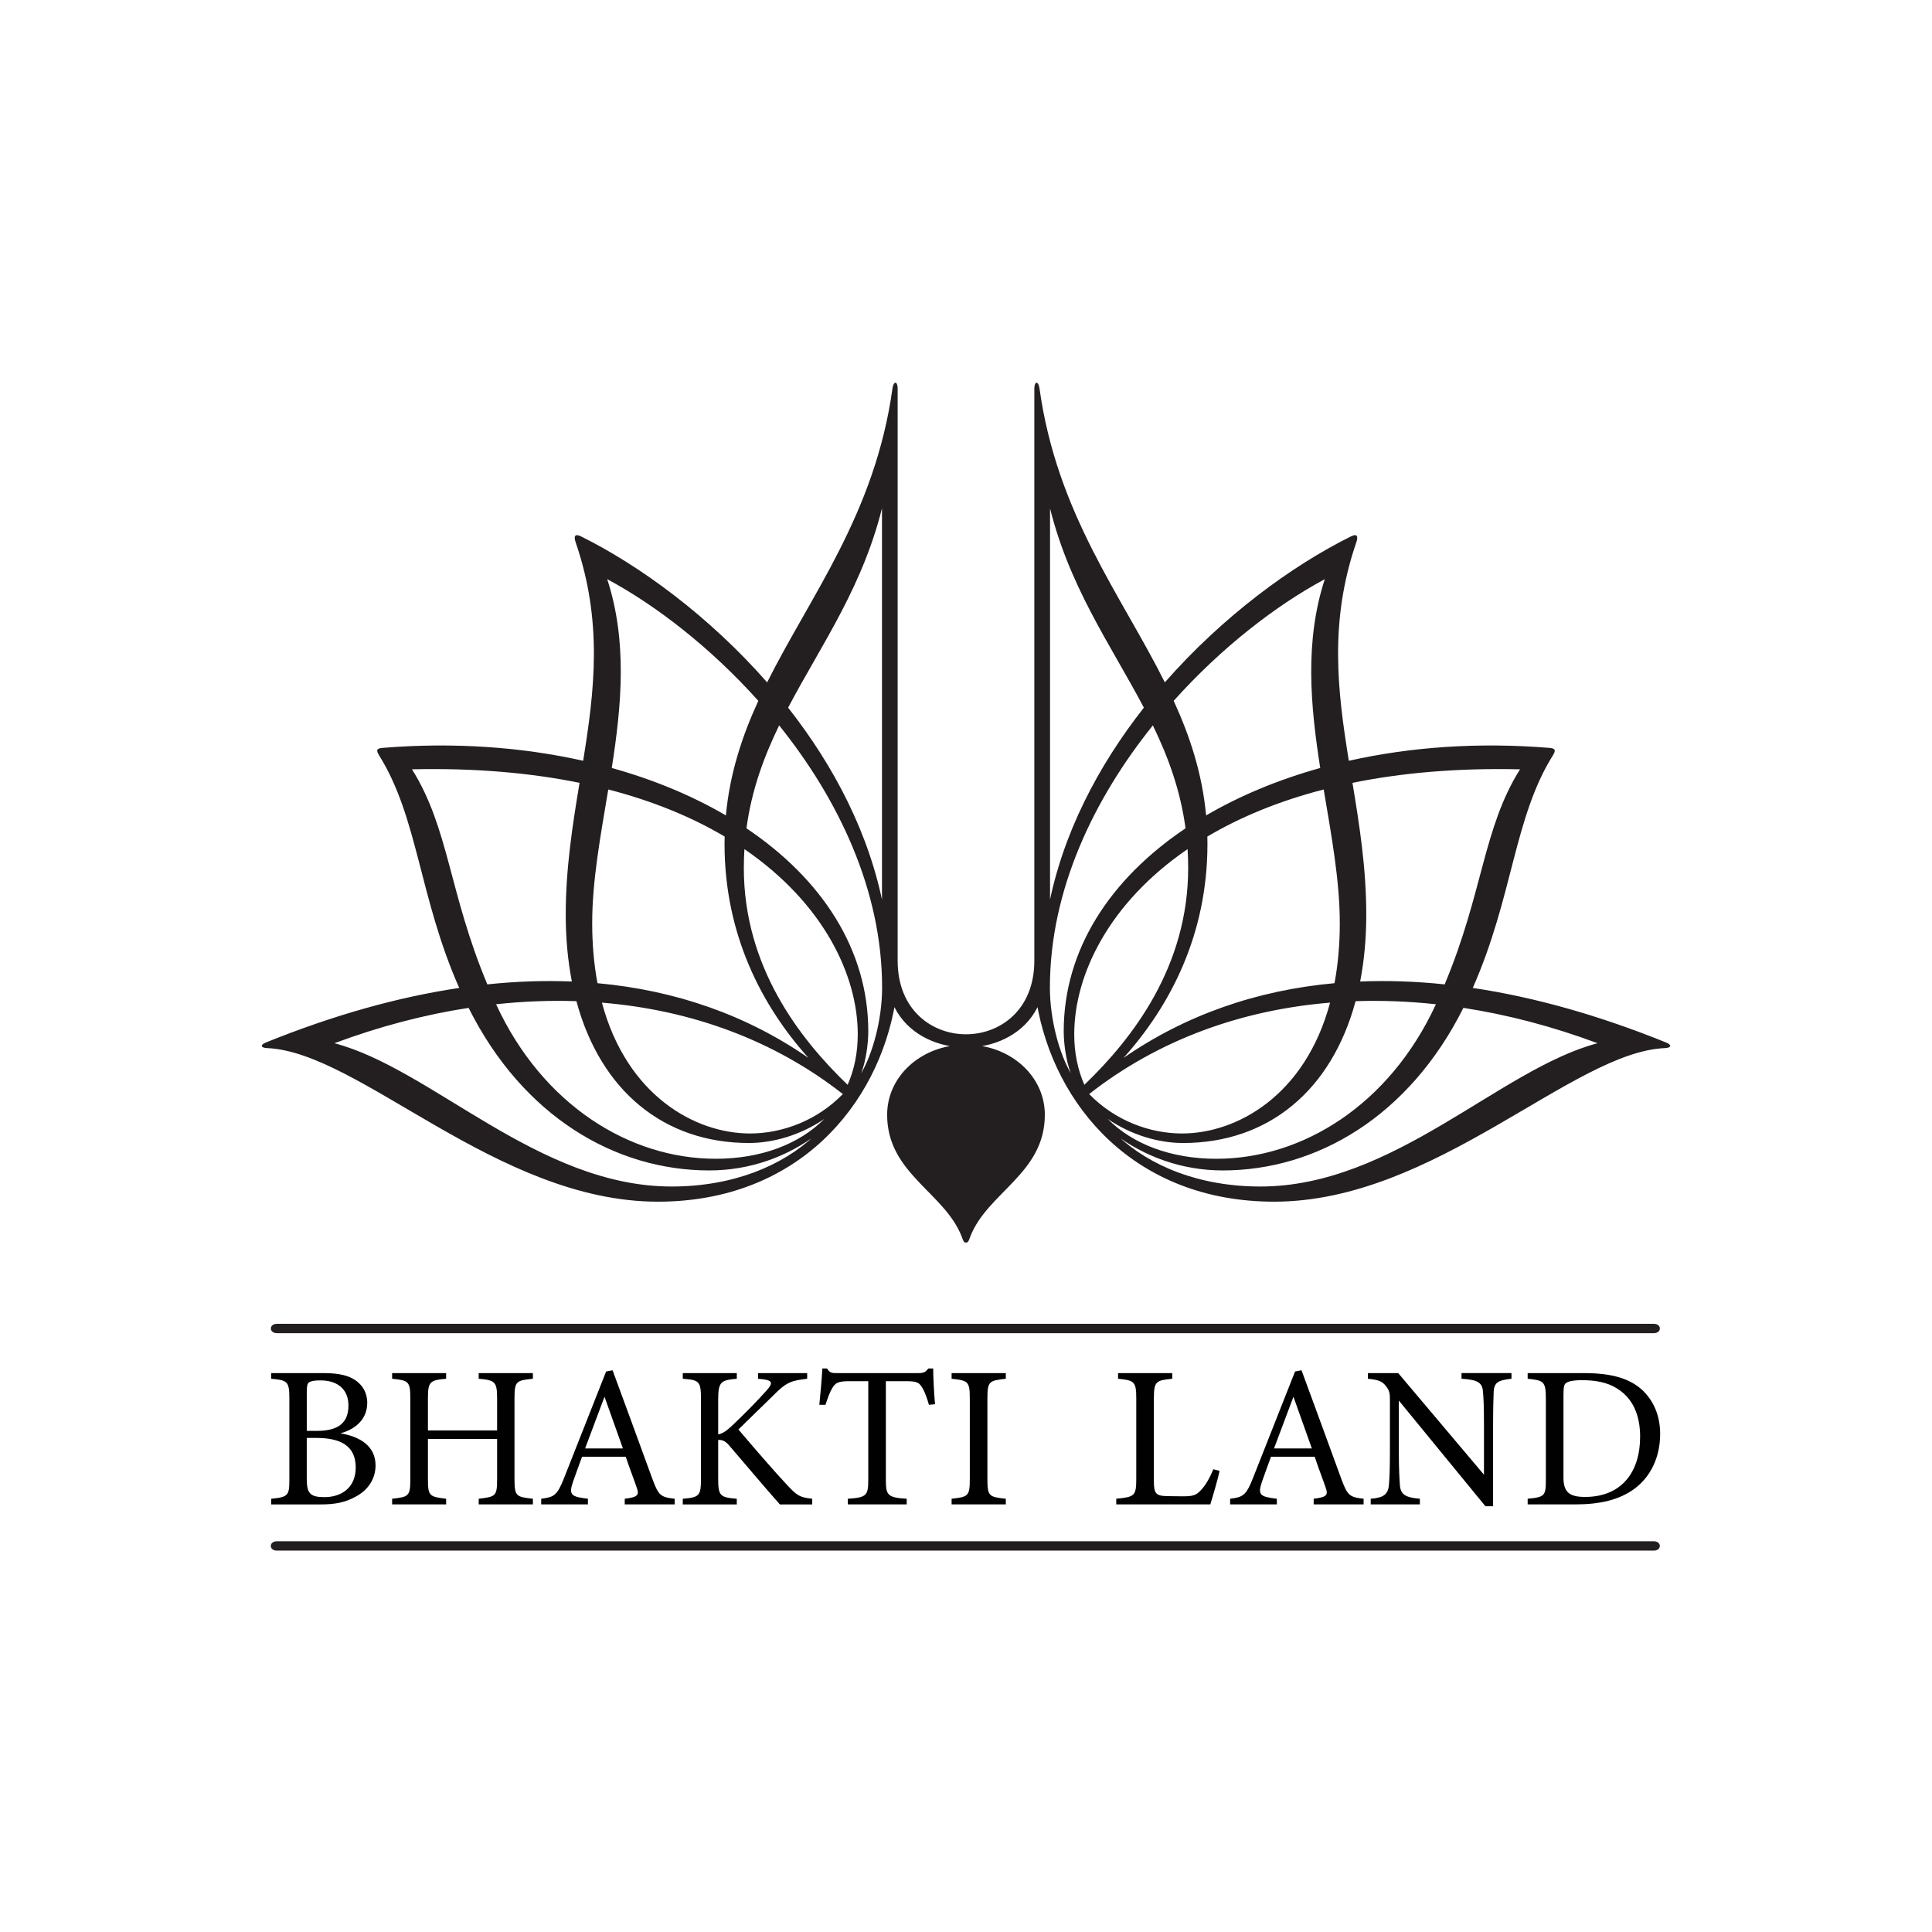 <?xml version="1.0" encoding="UTF-8"?> <svg xmlns="http://www.w3.org/2000/svg" width="1166" height="1166" viewBox="0 0 1166 1166" fill="none"><g clip-path="url(#clip0_3246_5145)"><path d="M491.758 685.185C472.114 703.723 442.226 716.083 405.328 716.083C324.78 716.083 260.713 645.104 201.835 629.606C228.812 619.546 255.967 612.4 282.806 608.267C315.684 673.926 371.46 706.379 428.041 706.379C452.715 706.379 475.487 698.067 493.93 683.986L491.758 685.192V685.185ZM532.293 302.084V548.522H533.422C524.92 503.305 503.19 462.137 475.652 427.086C495.778 388.818 521.804 352.903 533.422 302.084H532.293ZM457.652 422.959C447.83 444.41 440.444 466.817 438.088 492.125C417.81 480.252 394.602 470.568 369.216 463.488C375.13 425.735 378.708 387.058 366.457 349.528C395.968 365.396 428.926 390.875 457.652 422.959ZM431.876 699.339C380.213 699.339 327.625 667.09 299.479 606.276C299.453 606.21 299.42 606.151 299.393 606.085C315.75 604.312 331.955 603.685 347.876 604.219C362.45 658.296 400.721 689.82 451.975 689.82C466.233 689.82 482.788 685.33 497.501 675.297C482.227 690.604 459.236 699.339 431.876 699.339ZM450.504 499.91C453.599 476.89 460.979 456.856 470.233 437.785C505.91 482.237 532.366 537.216 532.366 596.005C532.366 615.446 526.656 635.889 519.719 647.755C522.61 640.411 524.022 629.89 524.022 622.335C524.022 573.249 496.114 530.538 450.504 499.91ZM449.269 512.475C496.874 545.061 517.679 588.471 517.679 624.247C517.679 635.44 515.534 645.658 511.567 654.709C482.246 626.56 448.913 583.164 448.913 523.82C448.913 519.951 449.045 516.18 449.276 512.482L449.269 512.475ZM452.616 684.078C419.81 684.078 378.378 661.486 363.269 605.116C416.952 609.533 466.959 627.602 508.669 660.28C493.098 676.325 472.081 684.078 452.616 684.078ZM367.11 476.462C394.562 483.555 417.87 493.351 437.335 504.874C437.302 506.364 437.276 507.867 437.276 509.377C437.276 563.928 459.685 607.021 487.916 638.46C450.563 612.611 407.731 597.654 360.595 593.375C358.536 582.419 357.4 570.348 357.4 557.085C357.4 531.402 362.463 504.248 367.104 476.462H367.11ZM349.763 472.46C345.572 497.86 341.433 523.86 341.433 551.976C341.433 566.413 342.707 579.907 345.136 592.36C328.608 591.681 311.592 592.261 294.119 594.094C270.859 538.561 270.964 499.812 248.641 464.299C286.832 463.429 320.43 466.475 349.77 472.46H349.763ZM625.62 604.8C636.003 667.129 684.842 725.24 768.975 725.24C866.104 725.24 948.95 634.906 1004.73 632.553C1008.92 632.375 1008.94 630.562 1005.57 629.191C965.069 612.776 926.019 601.774 888.844 596.243C913.081 541.389 913.675 493.529 937.128 455.993C939.115 452.815 938.791 451.662 935.042 451.359C892.084 447.858 851.068 450.838 814.044 459.144C807.153 416.624 802.143 375.073 818.559 327.326C819.846 323.581 819.034 321.887 815.331 323.726C779.668 341.407 737.945 371.975 703.001 411.825C676.571 358.981 637.852 309.962 627.356 234.401C626.69 229.635 624.241 230.09 624.241 234.401V579.729C624.241 609.974 603.132 624.214 582.993 624.214C562.854 624.214 541.745 609.974 541.745 579.729V234.401C541.745 230.09 539.296 229.635 538.63 234.401C528.128 309.962 489.408 358.981 462.985 411.825C428.041 371.981 386.318 341.413 350.655 323.726C346.952 321.887 346.14 323.581 347.427 327.326C363.843 375.08 358.833 416.624 351.942 459.144C314.912 450.838 273.895 447.858 230.944 451.359C227.195 451.662 226.871 452.815 228.858 455.993C252.317 493.529 252.911 541.389 277.149 596.243C239.98 601.774 200.924 612.776 160.422 629.191C157.049 630.562 157.069 632.375 161.267 632.553C217.043 634.906 299.895 725.24 397.018 725.24C481.335 725.24 529.976 667.123 540.359 604.8L538.577 605.136C545.303 621.386 560.841 630.068 576.643 631.821L576.795 630.839C553.904 633.232 535.408 650.563 535.408 672.818C535.408 708.205 570.023 719.597 580.419 746.328C581.132 748.174 581.475 749.954 582.993 749.954C584.511 749.954 584.854 748.174 585.567 746.328C595.963 719.597 630.578 708.205 630.578 672.818C630.578 650.563 612.082 633.225 589.191 630.839L589.343 631.821C605.138 630.068 620.683 621.386 627.403 605.136L625.607 604.8H625.62ZM672.07 683.986C690.505 698.067 713.284 706.379 737.958 706.379C794.539 706.379 850.315 673.926 883.193 608.267C910.032 612.4 937.187 619.553 964.164 629.606C905.286 645.104 841.219 716.083 760.671 716.083C723.773 716.083 693.885 703.716 674.241 685.185L672.076 683.979L672.07 683.986ZM632.578 302.084C644.195 352.903 670.215 388.818 690.347 427.086C662.809 462.137 641.079 503.312 632.578 548.522H633.719V302.084H632.578ZM799.543 349.528C787.292 387.058 790.869 425.735 796.783 463.488C771.397 470.568 748.196 480.252 727.912 492.125C725.555 466.817 718.169 444.404 708.347 422.959C737.073 390.875 770.031 365.402 799.543 349.528ZM668.499 675.304C683.212 685.337 699.76 689.826 714.024 689.826C765.278 689.826 803.549 658.302 818.124 604.226C834.044 603.692 850.243 604.318 866.606 606.092C866.573 606.158 866.546 606.217 866.52 606.283C838.381 667.096 785.793 699.345 734.129 699.345C706.77 699.345 683.779 690.611 668.505 675.304H668.499ZM641.977 622.335C641.977 629.89 643.39 640.411 646.281 647.755C639.343 635.889 633.634 615.446 633.634 596.005C633.634 537.216 660.089 482.237 695.766 437.785C705.027 456.856 712.4 476.89 715.496 499.91C669.885 530.545 641.977 573.249 641.977 622.335ZM717.086 523.814C717.086 583.164 683.753 626.554 654.433 654.703C650.465 645.652 648.32 635.434 648.32 624.24C648.32 588.464 669.126 545.054 716.73 512.469C716.961 516.167 717.093 519.944 717.093 523.807L717.086 523.814ZM657.33 660.28C699.04 627.602 749.054 609.526 802.731 605.116C787.622 661.486 746.182 684.078 713.383 684.078C693.918 684.078 672.901 676.325 657.33 660.28ZM808.592 557.085C808.592 570.342 807.457 582.412 805.397 593.375C758.268 597.654 715.436 612.618 678.076 638.46C706.307 607.021 728.717 563.934 728.717 509.377C728.717 507.867 728.69 506.364 728.657 504.874C748.123 493.351 771.43 483.555 798.882 476.462C803.523 504.248 808.586 531.402 808.586 557.085H808.592ZM917.365 464.299C895.042 499.812 895.141 538.561 871.886 594.094C854.421 592.254 837.404 591.681 820.876 592.36C823.305 579.907 824.572 566.42 824.572 551.976C824.572 523.867 820.434 497.86 816.242 472.46C845.582 466.475 879.18 463.429 917.372 464.299H917.365Z" fill="#231F20"></path><path d="M998.046 935.83C1000.16 935.836 1001.73 934.715 1001.73 933.008C1001.73 931.301 1000.16 930.18 998.046 930.187H167.129C165.01 930.187 163.445 931.307 163.445 933.008C163.445 934.709 165.016 935.836 167.129 935.83H998.046Z" fill="#231F20"></path><path d="M205.406 865.029C217.123 866.98 226.647 872.59 226.647 884.417C226.647 892.71 222.007 899.289 214.806 903.192C208.456 906.725 202.231 907.945 193.69 907.945H163.657V904.53C174.033 903.554 174.64 902.46 174.64 892.829V843.94C174.64 833.821 173.545 832.971 163.657 832.114V828.699H195.637C204.792 828.699 210.528 830.281 214.436 832.964C218.707 835.891 221.637 840.4 221.637 846.617C221.637 858.074 212.238 863.322 205.4 865.029H205.406ZM191.367 863.566C204.792 863.566 210.291 858.2 210.291 848.206C210.291 839.669 205.043 833.09 193.32 833.09C189.901 833.09 187.703 833.452 186.482 834.309C185.505 835.041 185.142 836.379 185.142 840.282V863.566H191.367ZM185.142 892.578C185.142 901.359 187.215 903.548 195.881 903.548C205.4 903.548 214.68 898.425 214.68 885.623C214.68 872.821 205.888 867.824 190.997 867.824H185.135V892.571L185.142 892.578Z" fill="#010101"></path><path d="M321.618 832.107C311.486 833.083 310.509 833.689 310.509 843.934V892.822C310.509 903.059 311.605 903.429 321.618 904.523V907.938H288.905V904.523C299.037 903.303 300.014 903.059 300.014 892.822V868.437H258.265V892.822C258.265 902.941 259.241 903.303 269.248 904.523V907.938H236.654V904.523C246.542 903.422 247.637 903.059 247.637 892.822V843.934C247.637 833.696 246.542 833.083 236.654 832.107V828.692H269.248V832.107C259.486 832.958 258.265 833.815 258.265 843.934V863.321H300.014V843.934C300.014 833.815 298.674 832.964 288.905 832.107V828.692H321.618V832.107Z" fill="#010101"></path><path d="M377.038 907.938V904.523C384.972 903.548 385.949 902.328 384.239 897.694C382.655 892.941 380.213 886.843 377.645 879.163H351.275C349.321 884.648 347.493 889.401 345.783 894.404C343.097 902.328 344.807 903.304 354.82 904.523V907.938H326.622V904.523C334.311 903.548 336.265 902.697 340.536 891.721L365.803 827.717L369.711 826.985C377.401 847.83 385.823 870.876 393.513 891.965C397.421 902.572 398.517 903.548 407.183 904.523V907.938H377.031H377.038ZM364.833 842.958C360.925 853.44 356.774 864.535 353.117 874.166H375.942L364.833 842.958Z" fill="#010101"></path><path d="M412.074 828.692H444.669V832.107C435.144 832.958 433.441 833.815 433.441 844.665V865.635C435.883 865.391 438.689 863.44 442.233 860.025C449.071 853.565 457.25 845.272 462.86 838.937C466.524 834.79 466.154 833.208 460.907 832.476L457.487 832.114V828.699H487.151V832.114C477.996 833.208 474.821 833.821 466.643 842.233C462.979 845.766 453.461 855.035 445.646 862.715C454.926 873.684 468.471 889.295 474.821 895.999C481.045 902.703 482.636 903.679 490.2 904.536V907.951H470.669C461.27 897.344 451.382 885.518 440.273 872.597C437.467 869.182 435.388 868.938 433.434 869.063V892.228C433.434 902.835 434.53 903.686 444.662 904.543V907.958H412.068V904.543C422.075 903.692 423.051 902.835 423.051 892.228V844.679C423.051 833.709 422.2 832.852 412.068 832.12V828.706L412.074 828.692Z" fill="#010101"></path><path d="M560.636 847.836C559.541 843.934 558.075 839.912 556.729 837.717C554.775 834.428 553.554 833.571 546.841 833.571H534.636V892.94C534.636 902.446 535.613 903.791 547.211 904.523V907.938H511.686V904.523C523.039 903.791 524.016 902.572 524.016 892.94V833.571H512.907C506.194 833.571 504.24 834.302 502.167 837.961C500.702 840.4 499.725 843.327 498.141 847.836H494.478C495.21 840.4 495.943 832.72 496.306 825.891H499.111C500.94 828.818 502.286 828.692 505.705 828.692H554.049C557.468 828.692 558.445 828.205 560.273 825.891H563.204C563.204 831.619 563.693 840.4 564.3 847.467L560.636 847.83V847.836Z" fill="#010101"></path><path d="M574.313 907.938V904.523C584.327 903.422 585.297 902.941 585.297 892.578V844.178C585.297 833.696 584.32 833.208 574.313 832.107V828.692H607.027V832.107C596.895 833.202 595.918 833.689 595.918 844.178V892.578C595.918 903.059 596.895 903.429 607.027 904.523V907.938H574.313Z" fill="#010101"></path><path d="M736.057 887.7C735.324 891.477 731.661 904.16 730.44 907.938H673.674V904.523C684.783 903.422 685.76 902.816 685.76 892.453V844.052C685.76 833.689 684.539 833.083 674.776 832.107V828.692H707.489V832.107C697.727 833.083 696.38 833.571 696.38 844.052V893.672C696.38 901.108 697.357 902.816 704.314 902.941C704.433 902.941 713.225 903.059 713.958 903.059C720.182 903.059 722.017 902.328 724.823 899.282C727.872 896.111 730.44 891.233 732.268 886.724L736.051 887.7H736.057Z" fill="#010101"></path><path d="M792.823 907.938V904.523C800.758 903.548 801.734 902.328 800.025 897.694C798.441 892.941 795.998 886.843 793.431 879.163H767.061C765.107 884.648 763.279 889.401 761.569 894.404C758.883 902.328 760.592 903.304 770.605 904.523V907.938H742.407V904.523C750.097 903.548 752.051 902.697 756.322 891.721L781.589 827.717L785.497 826.985C793.187 847.83 801.609 870.876 809.299 891.965C813.206 902.572 814.302 903.548 822.969 904.523V907.938H792.817H792.823ZM780.619 842.958C776.711 853.44 772.559 864.535 768.902 874.166H791.728L780.619 842.958Z" fill="#010101"></path><path d="M912.211 832.107C904.395 832.957 901.834 834.177 901.471 839.787C901.352 843.689 901.108 848.811 901.108 860.143V909.032H896.468L844.223 845.271V875.747C844.223 886.717 844.586 892.208 844.831 895.742C845.075 901.958 848.124 903.791 856.916 904.522V907.937H827.253V904.522C834.824 903.916 837.748 902.083 838.236 896.111C838.599 892.208 838.844 886.723 838.844 875.629V844.54C838.844 841.125 838.599 839.174 836.401 836.49C834.085 833.445 831.517 832.713 825.537 832.1V828.685H843.847L895.603 890.006V860.137C895.603 848.798 895.359 843.557 894.996 839.899C894.633 834.414 891.821 832.707 882.058 832.093V828.679H912.211V832.093V832.107Z" fill="#010101"></path><path d="M955.913 828.692C973.128 828.692 983.993 832.107 991.557 839.299C997.538 845.153 1001.93 853.684 1001.93 865.391C1001.93 879.657 996.072 891.24 986.673 898.306C977.392 905.255 965.557 907.938 950.54 907.938H921.973V904.523C932.468 903.547 932.956 902.697 932.956 892.696V844.052C932.956 833.564 931.491 833.083 921.973 832.107V828.692H955.907H955.913ZM943.583 891.727C943.583 900.871 947.491 903.429 956.646 903.429C978.62 903.429 989.848 888.431 989.848 867.099C989.848 853.809 985.333 843.69 975.689 837.842C970.072 834.309 962.996 832.964 954.818 832.964C949.326 832.964 946.395 833.696 945.174 834.672C944.078 835.403 943.59 836.742 943.59 841.501V891.727H943.583Z" fill="#010101"></path><path d="M998.079 804.597C1000.2 804.604 1001.76 803.483 1001.76 801.776C1001.76 800.068 1000.2 798.948 998.079 798.954H167.162C165.043 798.954 163.479 800.075 163.479 801.776C163.479 803.476 165.049 804.604 167.162 804.597H998.079Z" fill="#231F20"></path></g><defs><clipPath id="clip0_3246_5145"><rect width="850" height="704.829" fill="white" transform="translate(158 231)"></rect></clipPath></defs></svg> 